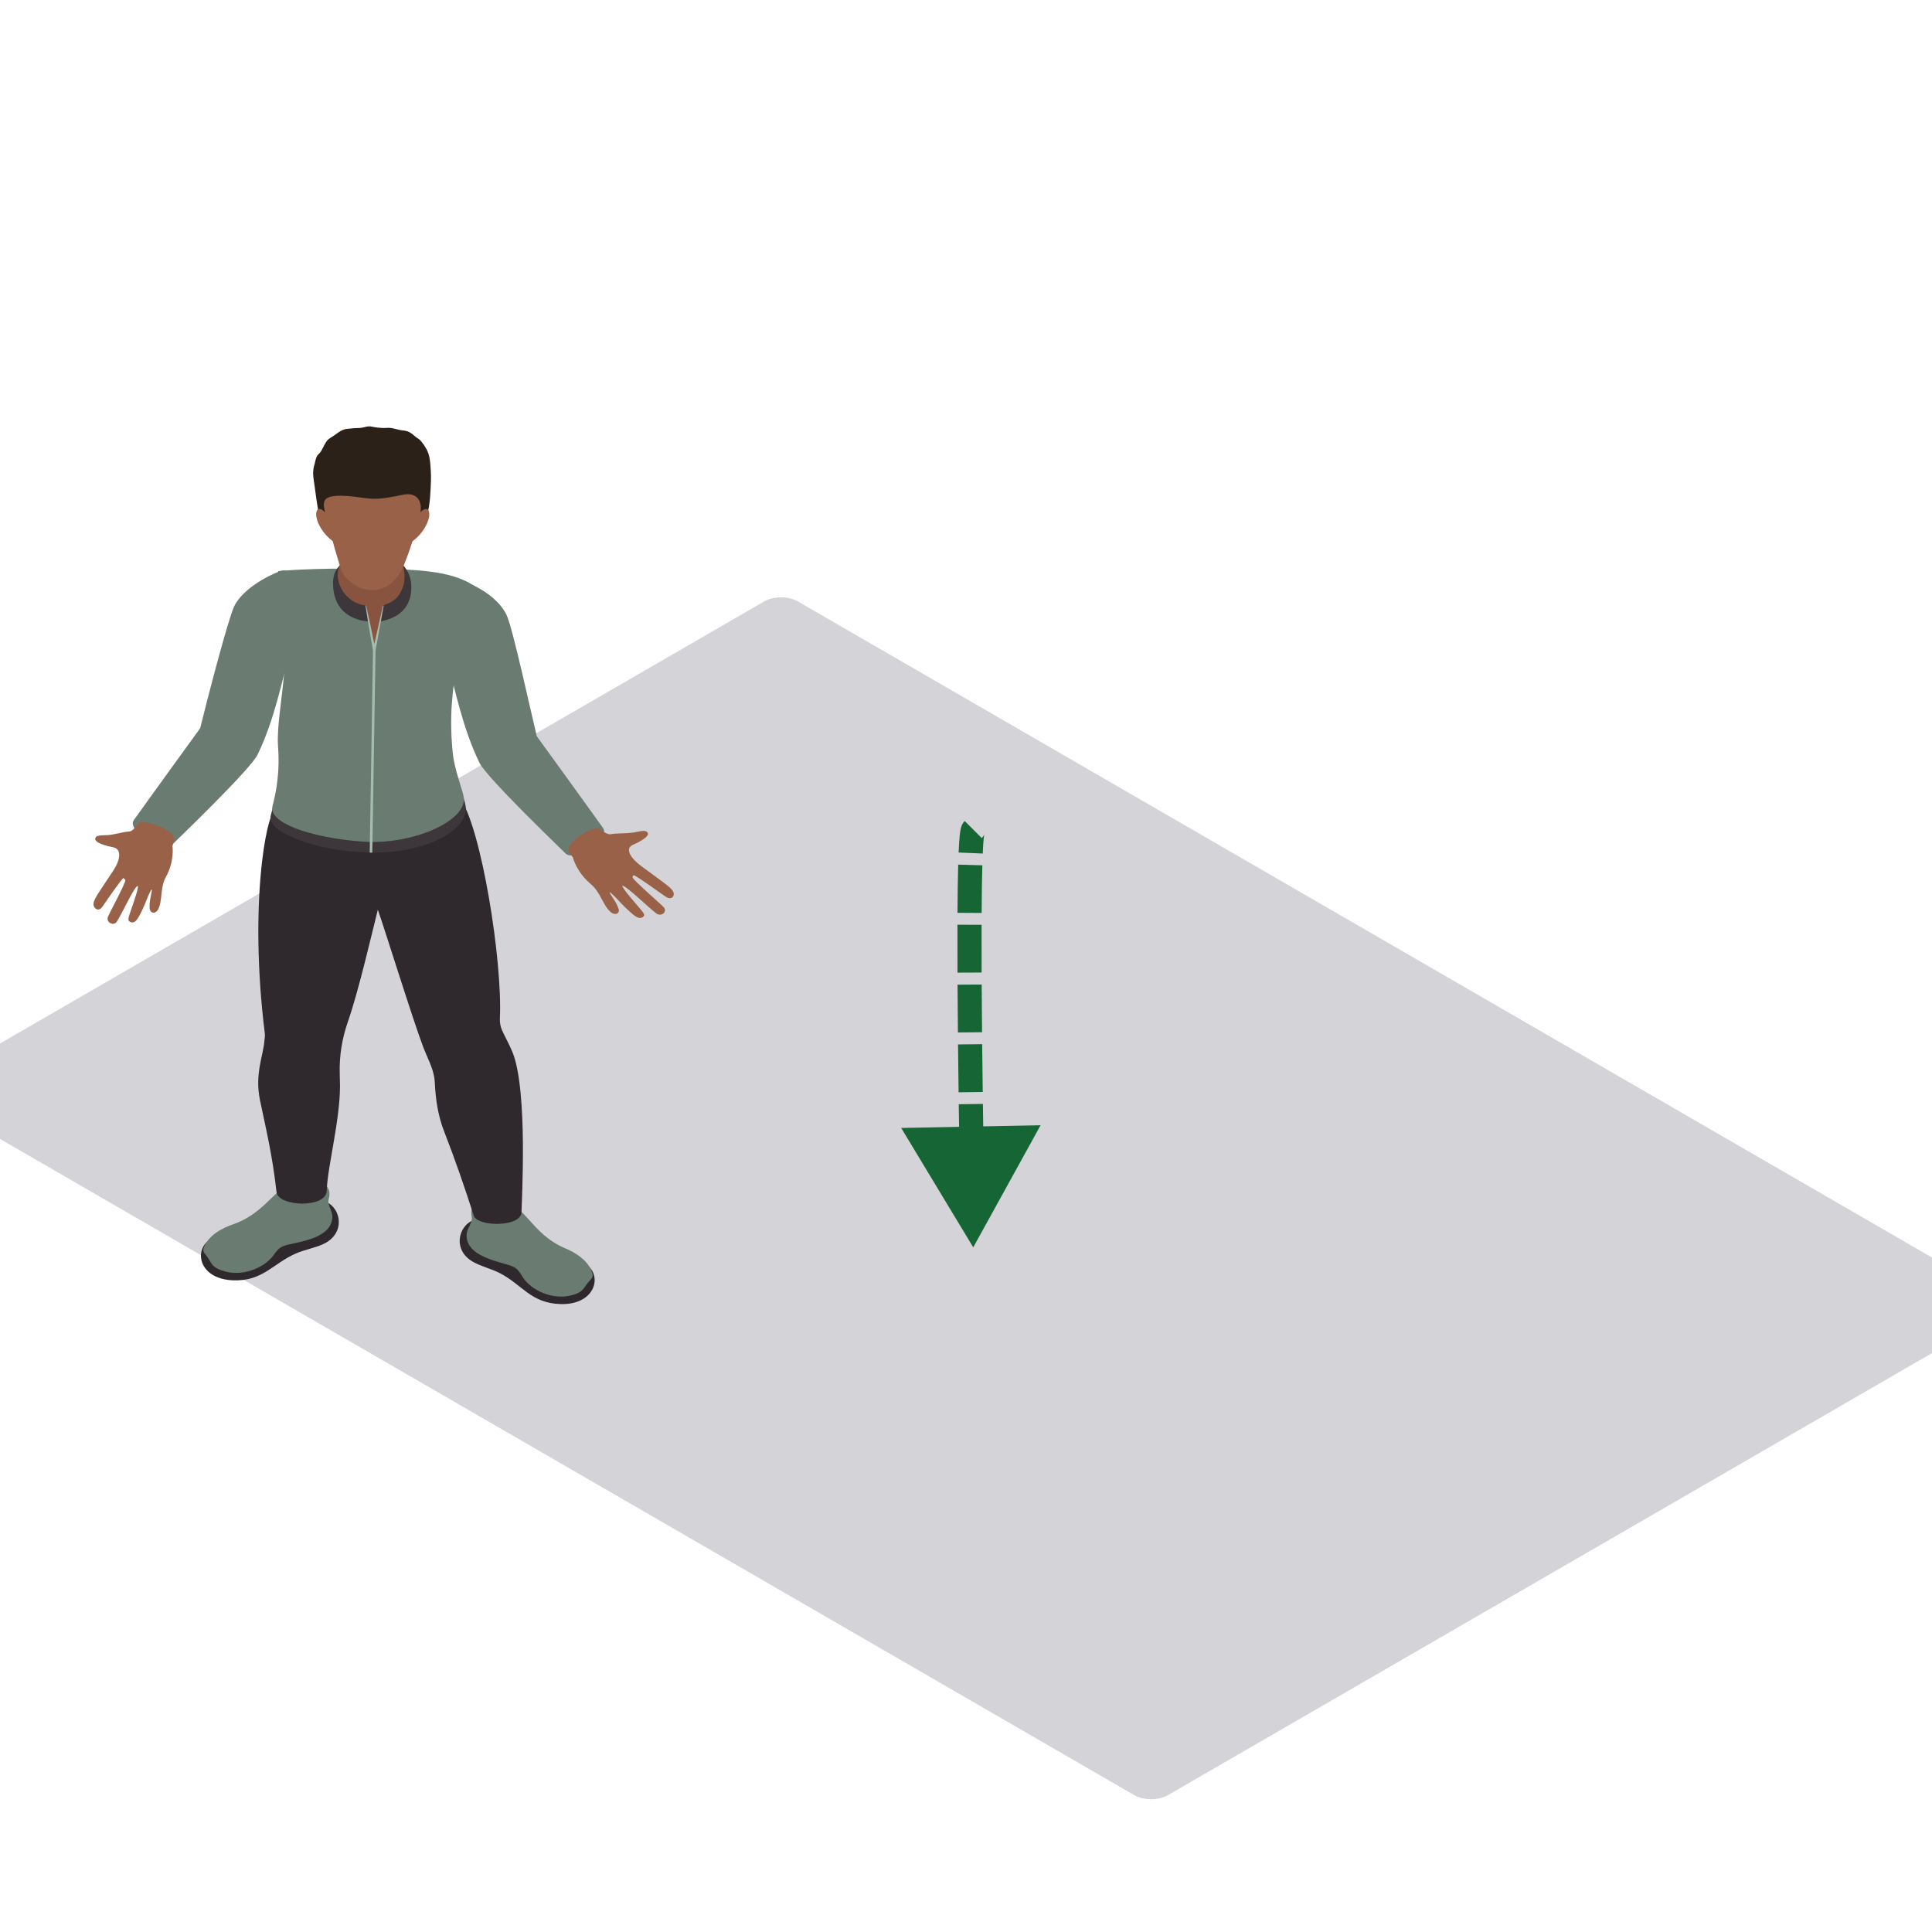 <svg width="800" height="800" viewBox="0 0 800 800" fill="none" xmlns="http://www.w3.org/2000/svg">
<g clip-path="url(#clip0_7721_38945)">
<rect width="589.83" height="412.881" rx="8" transform="matrix(0.866 0.501 -0.866 0.501 323.412 245)" fill="#D4D4D8"/>
<path fill-rule="evenodd" clip-rule="evenodd" d="M195.834 522.483C199.324 524.464 203.459 525.352 207.035 527.209C216.306 532.034 219.848 539.663 232.149 539.99C245.482 540.347 249.118 529.877 244.046 524.667C243.117 523.714 203.587 504.985 200.399 504.627C190.91 503.562 185.774 516.785 195.834 522.483Z" fill="#2F292D"/>
<path fill-rule="evenodd" clip-rule="evenodd" d="M193.246 510.919C192.573 519.008 203.016 521.619 209.81 523.565C211.221 523.969 212.662 524.426 213.77 525.307C215.095 526.364 215.795 527.898 216.732 529.248C220.244 534.289 228.526 538.218 236.139 536.465C241.049 535.338 241.228 534.054 243.206 531.432C244.417 529.821 245.857 529.129 245.333 527.321C244.404 524.103 241.48 519.997 233.756 516.767C228.744 514.667 224.63 511.215 221.114 507.37C217.598 503.525 214.209 499.433 209.554 496.746C206.349 494.9 193.532 495.292 195.314 503.805C195.821 506.231 193.451 508.442 193.246 510.919Z" fill="#6A7C72"/>
<path fill-rule="evenodd" clip-rule="evenodd" d="M134.114 515.024C130.47 516.777 126.275 517.396 122.563 519.019C112.934 523.233 108.799 530.615 96.502 530.15C83.174 529.646 80.378 518.973 85.846 514.101C86.848 513.209 127.763 497.075 130.968 496.921C140.516 496.468 144.595 509.987 134.114 515.024Z" fill="#2F292D"/>
<path fill-rule="evenodd" clip-rule="evenodd" d="M137.609 503.658C137.635 511.767 127.013 513.701 120.082 515.204C118.641 515.516 117.171 515.877 115.994 516.689C114.592 517.654 113.774 519.142 112.729 520.426C108.829 525.228 100.253 528.612 92.803 526.378C87.99 524.936 87.914 523.644 86.153 520.899C85.071 519.215 83.69 518.43 84.355 516.662C85.535 513.516 88.779 509.606 96.737 506.88C101.903 505.111 106.276 501.931 110.091 498.321C113.902 494.714 117.606 490.85 122.46 488.47C125.802 486.832 138.56 488.051 136.109 496.429C135.41 498.817 137.596 501.174 137.609 503.658Z" fill="#6A7C72"/>
<path fill-rule="evenodd" clip-rule="evenodd" d="M212.137 435.515C210.667 432.004 209.209 429.505 207.956 426.779C207.202 425.133 206.907 423.353 206.993 421.573C208.114 397.93 199.261 342.346 190.339 330.227L115.078 333.799C110.428 334.01 102.922 373.91 109.656 427.944C109.78 428.94 109.571 429.943 109.49 430.943C108.987 437.299 105.407 444.72 107.666 455.613C110.074 467.217 112.772 478.102 114.511 493.659C115.18 499.658 135.307 500.523 135.307 492.898C135.567 483.408 140.785 464.003 140.785 449.711C140.785 448.799 140.746 446.746 140.678 444.366C140.478 437.141 141.654 429.951 144.058 423.061C148.495 410.315 153.798 387.248 156.445 376.709C158.827 383.18 171.086 422.761 175.366 433.881C176.955 438.006 179.193 441.99 179.845 446.319C179.952 447.019 180.016 447.719 180.046 448.419C180.378 455.236 181.38 462.026 183.89 468.459C188.558 480.436 192.56 492.114 196.179 503.399C197.667 508.04 215.952 508.282 215.952 501.815C215.952 498.304 218.727 451.241 212.137 435.515Z" fill="#2F292D"/>
<path fill-rule="evenodd" clip-rule="evenodd" d="M115.078 325.121C113.927 331.488 112.546 335.81 112.086 337.79C110.492 344.692 130.947 352.486 153.175 353.024C175.468 353.563 194.146 343.973 192.837 333.945C192.62 332.261 191.494 328.943 190.39 325.121H115.078Z" fill="#3D373B"/>
<path fill-rule="evenodd" clip-rule="evenodd" d="M115.138 236.499C122.921 268.312 114.029 293.67 115.137 309.104C116.084 322.296 113.514 330.916 112.806 333.931C111.237 340.579 127.891 346.735 149.625 348.454C170.843 350.13 193.331 339.883 192.044 330.224C191.648 327.233 188.229 318.962 187.496 311.972C184.431 282.704 192.594 264.236 196.52 242.761C186.541 235.717 169.803 235.81 153.687 235.521C128.641 235.071 115.138 236.499 115.138 236.499Z" fill="#6A7C72"/>
<path fill-rule="evenodd" clip-rule="evenodd" d="M249.736 342.898C242.273 332.424 222.269 304.859 222.269 304.859C219.673 294.174 212.282 259.869 209.738 254.605C207.193 249.345 201.196 244.185 192.027 240.624C188.4 239.213 181.921 243.066 180.135 246.246L184.572 271.096C188.652 286.326 191.576 301.529 198.545 315.883C201.545 322.05 233.104 352.276 234.255 353.464C237.563 356.894 252.886 347.32 249.736 342.898Z" fill="#6A7C72"/>
<path fill-rule="evenodd" clip-rule="evenodd" d="M55.424 339.576C62.888 329.102 82.891 301.537 82.891 301.537C85.487 290.852 94.455 256.266 97 251.002C99.545 245.742 106.831 240.062 116 236.502C119.627 235.091 123.239 239.743 125.025 242.923L120.588 267.774C116.509 283.004 113.585 298.207 106.616 312.561C103.615 318.728 72.056 348.954 70.905 350.142C67.597 353.572 52.274 343.997 55.424 339.576Z" fill="#6A7C72"/>
<path fill-rule="evenodd" clip-rule="evenodd" d="M278.899 369.538C278.605 368.658 277.842 367.973 277.126 367.316C275.634 365.947 267.817 360.352 265.605 358.684C263.393 357.019 260.187 354.227 260.46 351.64C260.626 350.052 262.877 349.533 264.015 348.925C268.179 346.699 269.015 345.372 267.809 344.399C266.781 343.573 263.729 344.526 262.374 344.726C258.879 345.242 256.134 344.903 252.792 345.441C251.765 345.607 249.864 344.499 248.56 343.488C246.143 340.954 232.784 349.725 235.768 353.097L237.247 355.073C237.247 355.073 238.505 360.91 244.762 366.197C248.747 369.565 249.621 374.933 252.916 377.705C254.629 379.143 256.748 378.424 256.151 376.375C255.298 373.437 252.34 370.08 252.43 369.484C252.941 369.327 256.901 373.71 257.255 374.079C258.47 375.337 259.706 376.582 261.036 377.74C262.638 379.135 264.757 381.062 266.381 379.57C267.016 378.985 266.692 378.474 266.274 377.801C265.639 376.778 257.255 367.593 257.724 366.812C258.943 366.362 268.998 376.275 271.913 378.332C273.789 379.654 276.559 377.597 274.786 375.594C273.946 374.644 262.135 364.386 261.965 363.375C261.905 363.009 262.033 362.559 262.421 362.44C263.03 362.256 274.735 370.669 275.247 371.03C276.005 371.561 276.939 372.122 277.855 371.853C278.827 371.565 279.198 370.423 278.899 369.538Z" fill="#986148"/>
<path fill-rule="evenodd" clip-rule="evenodd" d="M38.723 374.531C38.669 373.576 39.113 372.715 39.525 371.888C40.384 370.165 45.468 362.732 46.874 360.55C48.282 358.364 50.183 354.819 48.988 352.286C48.255 350.731 46.011 350.733 44.754 350.389C40.14 349.122 38.891 347.983 39.636 346.727C40.269 345.66 43.404 345.91 44.715 345.791C48.088 345.496 50.467 344.519 53.71 344.279C54.709 344.208 56.041 342.655 56.858 341.341C58.132 338.234 73.525 343.931 72.041 348.008L71.412 350.331C71.412 350.331 72.401 356.484 68.632 363.242C66.228 367.546 67.396 373.136 65.408 376.682C64.372 378.526 62.175 378.294 61.969 376.098C61.673 372.955 63.144 368.897 62.843 368.318C62.318 368.285 60.31 373.602 60.12 374.054C59.476 375.598 58.806 377.134 58.016 378.606C57.062 380.376 55.839 382.805 53.808 381.681C53.016 381.246 53.13 380.657 53.263 379.882C53.465 378.711 57.748 367.542 57.035 366.872C55.757 366.701 50.216 378.983 48.31 381.728C47.088 383.492 43.809 382.072 44.69 379.646C45.107 378.501 52.122 365.461 51.909 364.407L51.154 363.578C50.527 363.535 42.933 374.697 42.599 375.176C42.1 375.883 41.455 376.667 40.524 376.608C39.531 376.542 38.777 375.486 38.723 374.531Z" fill="#986148"/>
<path fill-rule="evenodd" clip-rule="evenodd" d="M141.011 233.398L140.887 233.906C138.534 236.198 137.907 238.678 137.907 241.565C137.907 251.324 143.764 256.592 152.664 257.364L157.48 257.334C166.807 255.592 170.336 250.005 170.336 243.123C170.336 239.912 169.338 236.459 166.5 233.591C166.321 233.41 150.162 233.718 141.011 233.398Z" fill="#3D373B"/>
<path fill-rule="evenodd" clip-rule="evenodd" d="M158.576 250.739L154.978 269.338L151.513 250.739C148.005 250.309 145.141 248.686 142.933 246.087C140.38 243.076 139.233 239.1 140.209 235.417C140.38 234.79 140.593 234.171 140.861 233.567C142.332 230.234 138.79 226.116 140.329 218.941C141.518 213.389 148.947 210.943 153.87 214.442C161.909 220.16 165.877 224.697 165.813 229.526C165.805 230.065 166.022 231.353 166.623 233.26C167.535 236.136 167.813 239.204 167.122 242.13C165.703 246.295 164.539 248.648 158.576 250.739Z" fill="#88543F"/>
<path fill-rule="evenodd" clip-rule="evenodd" d="M158.576 250.738L154.991 266.656C153.93 261.285 152.809 256.086 151.602 250.734L151.325 250.711C152.233 256.986 153.405 263.115 154.446 269.371L153.09 353.05L154.151 353.065L155.511 269.379L158.891 250.719L158.576 250.738Z" fill="#A6BCAF"/>
<path fill-rule="evenodd" clip-rule="evenodd" d="M132.341 213.805C133.735 218.127 136.373 223.245 140.559 225.59C145.192 228.182 149.91 228.293 155.332 228.328C159.075 228.355 161.798 225.063 165.353 223.987C166.986 223.495 172.834 221.907 175.31 217.162C177.62 212.733 178.085 207.211 178.315 202.389C178.417 200.175 178.545 197.764 178.4 195.384C178.272 193.269 178.204 191.143 177.748 189.055C177.241 186.729 175.958 184.687 174.453 182.784C174.019 182.234 173.499 181.826 172.889 181.446C171.708 180.707 170.873 179.65 169.56 178.966C168.72 178.527 167.761 178.308 166.807 178.231C164.543 178.05 162.536 176.966 160.157 177.174C158.593 177.308 156.909 177.151 155.336 176.92C154.488 176.797 153.755 176.551 152.873 176.551C151.705 176.547 150.673 177.024 149.557 177.151C148.286 177.297 146.991 177.231 145.712 177.393C144.578 177.535 143.423 177.508 142.323 177.889C140.405 178.554 138.973 180.042 137.268 181.026C136.407 181.522 135.704 182.057 135.141 182.857C134.122 184.302 133.577 186.048 132.498 187.448C132.111 187.951 131.586 188.286 131.267 188.866C130.636 190.001 130.542 191.316 130.167 192.527C129.353 195.13 129.694 197.545 130.116 200.186C130.452 202.297 131.446 211.033 132.341 213.805Z" fill="#2B2119"/>
<path fill-rule="evenodd" clip-rule="evenodd" d="M166.679 204.89C157.438 206.874 154.927 206.79 149.058 205.971C131.957 203.579 133.5 207.643 134.856 213.034C137.643 224.131 140.235 233.128 141.513 236.408C142.498 238.946 144.915 241.003 147.34 242.525C150.976 244.805 156.155 244.878 160.042 242.856C162.787 241.429 165.438 237.93 166.312 236.069C168.294 231.84 171.112 224.131 173.903 213.034L174.027 212.511C174.995 208.216 173.183 203.494 166.679 204.89Z" fill="#986148"/>
<path fill-rule="evenodd" clip-rule="evenodd" d="M171.014 217.52L168.171 225.637C174.428 222.807 178.157 215.786 177.731 212.383C177.198 208.138 172.024 212.925 171.014 217.52Z" fill="#986148"/>
<path fill-rule="evenodd" clip-rule="evenodd" d="M137.66 217.52L140.499 225.637C134.242 222.807 130.512 215.786 130.943 212.383C131.471 208.138 136.65 212.925 137.66 217.52Z" fill="#986148"/>
<path d="M403 516.496L430.887 465.943L373.163 467.069L403 516.496ZM399.464 339.964C398.593 340.836 398.235 341.817 398.127 342.117C397.962 342.572 397.853 343.018 397.777 343.378C397.622 344.109 397.505 344.967 397.41 345.86C397.217 347.674 397.065 350.11 396.942 353.007L406.933 353.431C407.053 350.6 407.195 348.414 407.354 346.918C407.435 346.157 407.509 345.689 407.56 345.448C407.587 345.322 407.584 345.371 407.53 345.521C407.501 345.599 407.435 345.772 407.316 345.994C407.208 346.193 406.968 346.603 406.536 347.036L399.464 339.964ZM396.769 358.02C396.614 363.55 396.521 370.351 396.477 377.98L406.476 378.038C406.521 370.445 406.612 363.726 406.765 358.301L396.769 358.02ZM396.455 382.909C396.436 389.129 396.444 395.81 396.473 402.747L406.473 402.705C406.444 395.786 406.436 389.13 406.455 382.94L396.455 382.909ZM396.498 407.722C396.533 414.199 396.586 420.853 396.65 427.525L406.649 427.429C406.586 420.768 406.533 414.128 406.497 407.667L396.498 407.722ZM396.699 432.479C396.769 439.157 396.849 445.814 396.934 452.293L406.933 452.161C406.848 445.691 406.768 439.043 406.699 432.375L396.699 432.479ZM397 457.244C397.095 464.161 397.195 470.82 397.294 477.018L407.292 476.859C407.194 470.668 407.094 464.016 406.999 457.107L397 457.244ZM397.374 482.004C397.498 489.59 397.617 496.331 397.717 501.801L407.715 501.618C407.615 496.154 407.497 489.419 407.373 481.84L397.374 482.004Z" fill="#166534"/>
</g>
<defs>
<clipPath id="clip0_7721_38945">
<rect width="800" height="800" fill="white"/>
</clipPath>
</defs>
</svg>
